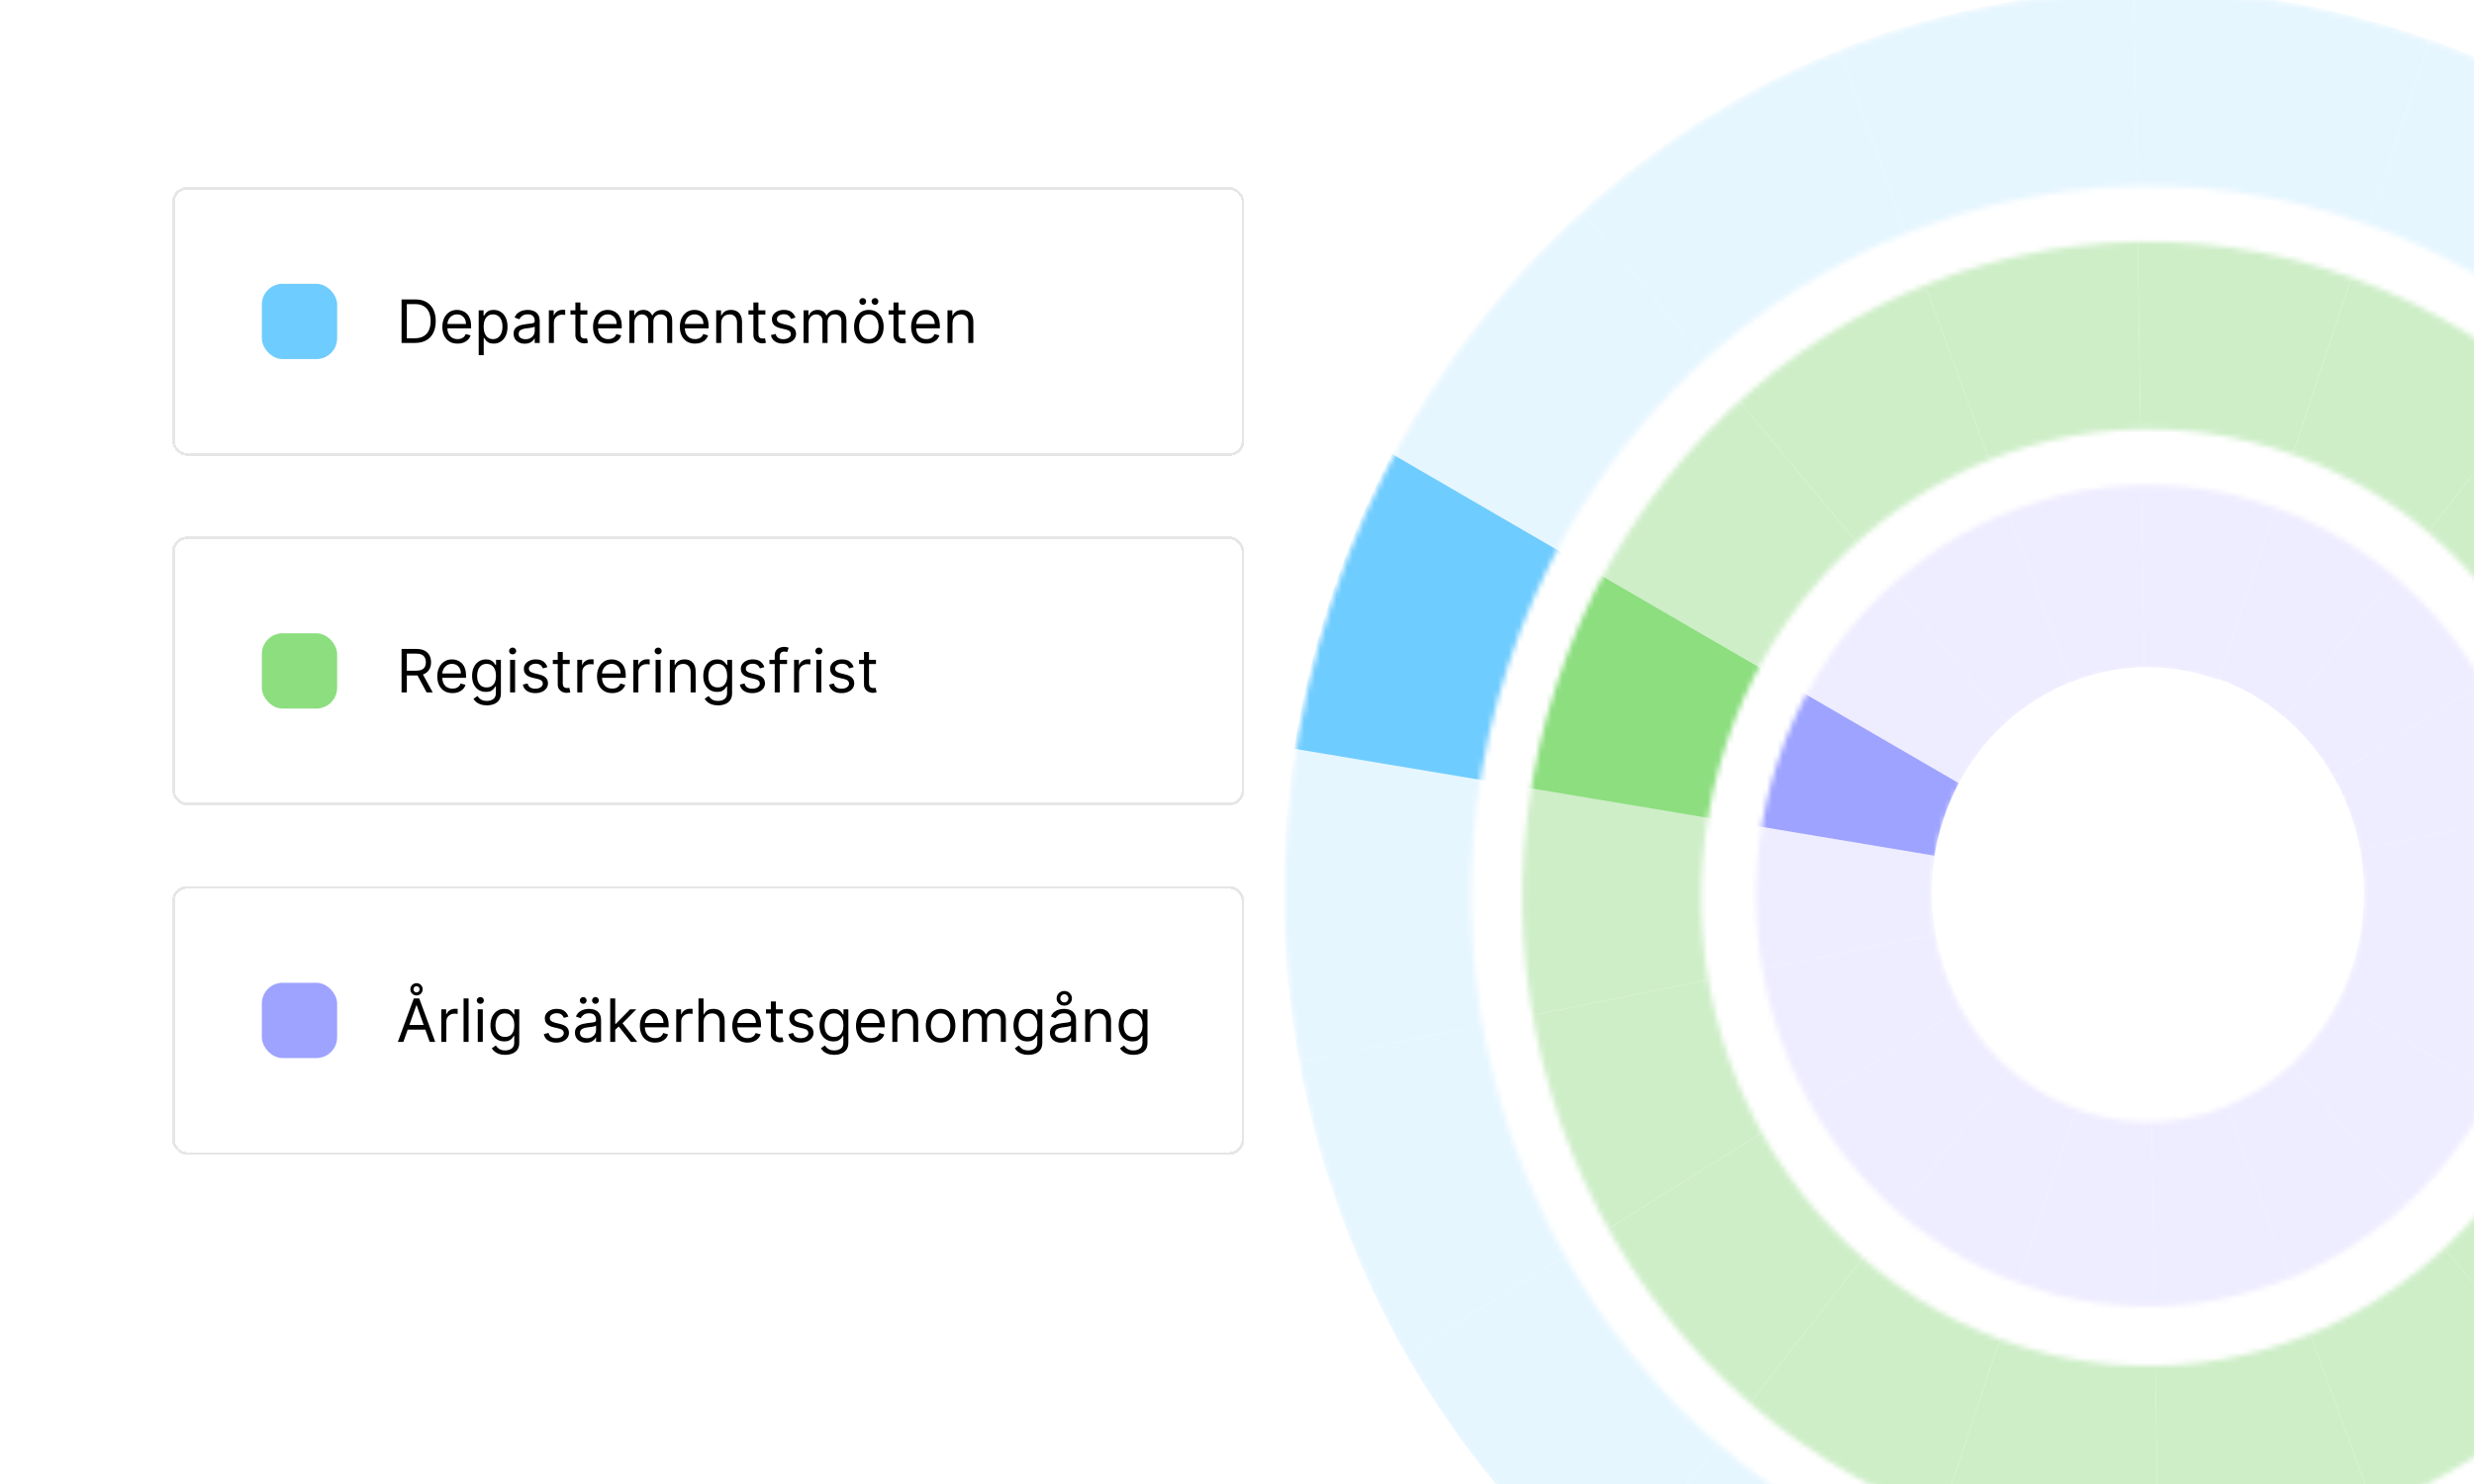 <svg width="460" height="276" viewBox="0 0 460 276" fill="none" xmlns="http://www.w3.org/2000/svg">
<g clip-path="url(#clip0_293_5122)">
<rect width="460" height="276" fill="white"/>
<mask id="mask0_293_5122" style="mask-type:alpha" maskUnits="userSpaceOnUse" x="238" y="-2" width="323" height="337">
<path d="M452.009 7.577C535.82 37.977 580.249 133.832 551.245 221.676C522.241 309.52 430.787 356.087 346.977 325.688C263.166 295.288 218.737 199.432 247.74 111.589C276.745 23.745 368.199 -22.823 452.009 7.577ZM440.675 41.904C374.952 18.064 303.235 54.582 280.49 123.469C257.746 192.355 292.587 267.523 358.31 291.363C424.033 315.202 495.751 278.684 518.496 209.798C541.241 140.912 506.399 65.743 440.675 41.904Z" fill="#D9D9D9"/>
</mask>
<g mask="url(#mask0_293_5122)">
<path d="M401.324 291.683L401.964 333.652C420.89 333.334 439.428 329.507 456.773 322.575L442.432 283.374C429.422 288.574 415.519 291.445 401.324 291.683Z" fill="#E6F6FF"/>
<path d="M504.682 292.647L478.365 260.929C467.703 270.559 455.521 278.145 442.434 283.375L456.776 322.576C474.225 315.602 490.467 305.487 504.682 292.647Z" fill="#E6F6FF"/>
<path d="M320.361 70.906L294.041 39.187C280.1 51.781 268.109 66.996 258.843 84.441L293.963 104.845C300.913 91.763 309.905 80.35 320.361 70.906Z" fill="#E6F6FF"/>
<path d="M397.399 40.153L396.76 -1.817C377.834 -1.498 359.296 2.328 341.951 9.261L356.292 48.461C369.302 43.261 383.204 40.391 397.399 40.153Z" fill="#E6F6FF"/>
<path d="M438.736 47.092L451.876 7.437C433.624 0.84 415.011 -2.122 396.757 -1.816L397.397 40.151C411.087 39.923 425.047 42.144 438.736 47.092Z" fill="#E6F6FF"/>
<path d="M294.041 39.186L320.359 70.904C331.02 61.274 343.202 53.688 356.29 48.458L341.948 9.257C324.498 16.231 308.256 26.346 294.041 39.186Z" fill="#E6F6FF"/>
<path d="M285.403 124.886C287.738 117.839 290.614 111.148 293.962 104.844L258.844 84.44C254.378 92.844 250.545 101.766 247.431 111.162C244.318 120.559 242.05 130.047 240.587 139.537L280.269 146.166C281.368 139.049 283.067 131.934 285.403 124.886Z" fill="#6FCCFE"/>
<path d="M281.023 189.61L241.56 197.554C238.055 178.654 237.634 158.953 240.675 139.259L280.359 145.889C278.079 160.66 278.394 175.436 281.023 189.61Z" fill="#E6F6FF"/>
<path d="M323.382 263.514L298.039 296.094C283.35 283.626 271.042 268.651 261.51 252.006L295.985 230.448C303.134 242.933 312.364 254.164 323.382 263.514Z" fill="#E6F6FF"/>
<path d="M359.984 284.741L346.844 324.396C328.592 317.8 312.207 308.113 298.039 296.09L323.381 263.513C334.007 272.529 346.296 279.794 359.984 284.741Z" fill="#E6F6FF"/>
<path d="M241.561 197.555L281.022 189.61C283.703 204.062 288.79 217.889 295.983 230.448L261.507 252.006C251.917 235.26 245.136 216.824 241.561 197.555Z" fill="#E6F6FF"/>
<path d="M438.784 46.954L451.925 7.299C470.177 13.895 486.562 23.582 500.73 35.606L475.388 68.183C464.761 59.166 452.473 51.901 438.784 46.954Z" fill="#E6F6FF"/>
</g>
<mask id="mask1_293_5122" style="mask-type:alpha" maskUnits="userSpaceOnUse" x="283" y="44" width="233" height="245">
<path d="M437.481 51.685C498.2 73.709 530.388 143.154 509.376 206.795C488.363 270.436 422.107 304.173 361.388 282.149C300.669 260.125 268.48 190.68 289.493 127.039C310.506 63.398 376.763 29.661 437.481 51.685ZM426.607 84.626C383.245 68.898 335.928 92.991 320.922 138.44C305.916 183.889 328.903 233.483 372.265 249.211C415.627 264.94 462.944 240.847 477.95 195.397C492.956 149.948 469.969 100.355 426.607 84.626Z" fill="#D9D9D9"/>
</mask>
<g mask="url(#mask1_293_5122)">
<path d="M469.644 206.587C465.011 215.309 459.015 222.916 452.044 229.214L478.361 260.93C488.818 251.485 497.812 240.074 504.762 226.991L469.644 206.587Z" fill="#CEEEC8"/>
<path d="M400.686 249.716L401.324 291.685C415.519 291.447 429.422 288.577 442.431 283.377L428.09 244.178C419.418 247.644 410.149 249.558 400.685 249.716L400.686 249.716Z" fill="#CEEEC8"/>
<path d="M373.126 245.088L359.985 284.743C373.674 289.691 387.633 291.911 401.323 291.684L400.685 249.714C391.559 249.866 382.252 248.387 373.126 245.088Z" fill="#CEEEC8"/>
<path d="M428.09 244.176L442.432 283.375C455.518 278.145 467.699 270.559 478.361 260.929L452.044 229.212C444.936 235.632 436.816 240.689 428.091 244.177L428.09 244.176Z" fill="#CEEEC8"/>
<path d="M329.078 125.248C333.711 116.526 339.707 108.919 346.678 102.622L320.361 70.905C309.904 80.351 300.91 91.761 293.959 104.844L329.078 125.248Z" fill="#CEEEC8"/>
<path d="M398.036 82.12L397.398 40.151C383.202 40.389 369.3 43.259 356.29 48.459L370.632 87.658C379.304 84.192 388.573 82.278 398.037 82.12L398.036 82.12Z" fill="#CEEEC8"/>
<path d="M425.595 86.747L438.736 47.092C425.047 42.144 411.087 39.923 397.398 40.151L398.036 82.121C407.162 81.969 416.469 83.448 425.595 86.747Z" fill="#CEEEC8"/>
<path d="M370.635 87.658L356.293 48.459C343.206 53.69 331.025 61.275 320.364 70.905L346.681 102.622C353.788 96.202 361.909 91.145 370.634 87.658L370.635 87.658Z" fill="#CEEEC8"/>
<path d="M323.372 138.611C324.928 133.913 326.845 129.453 329.078 125.25L293.959 104.846C290.612 111.15 287.735 117.84 285.4 124.888C283.065 131.936 281.366 139.051 280.266 146.168L319.949 152.798C320.682 148.053 321.815 143.309 323.372 138.611Z" fill="#8CDE7F"/>
<path d="M320.04 152.519C318.521 162.366 318.731 172.217 320.484 181.667L281.025 189.611C278.395 175.436 278.078 160.66 280.358 145.889L320.04 152.519Z" fill="#CEEEC8"/>
<path d="M348.721 230.935L323.379 263.514C312.361 254.164 303.132 242.934 295.983 230.448L330.457 208.891C335.223 217.214 341.376 224.702 348.722 230.935L348.721 230.935Z" fill="#CEEEC8"/>
<path d="M373.124 245.089L359.983 284.744C346.294 279.797 334.006 272.532 323.38 263.516L348.721 230.936C355.805 236.946 363.997 241.791 373.124 245.089Z" fill="#CEEEC8"/>
<path d="M330.456 208.892L295.982 230.448C288.79 217.889 283.704 204.063 281.023 189.61L320.483 181.666C322.27 191.301 325.661 200.518 330.455 208.891L330.456 208.892Z" fill="#CEEEC8"/>
<path d="M450.047 100.762L475.388 68.182C486.406 77.532 495.636 88.763 502.785 101.249L468.311 122.806C463.545 114.483 457.392 106.994 450.046 100.762L450.047 100.762Z" fill="#CEEEC8"/>
<path d="M425.644 86.608L438.785 46.953C452.473 51.9 464.761 59.166 475.388 68.182L450.046 100.761C442.962 94.751 434.77 89.906 425.644 86.608Z" fill="#CEEEC8"/>
</g>
<mask id="mask2_293_5122" style="mask-type:alpha" maskUnits="userSpaceOnUse" x="326" y="90" width="147" height="153">
<path d="M423.18 94.441C461.194 108.229 481.346 151.706 468.191 191.549C455.035 231.392 413.555 252.512 375.542 238.724C337.529 224.936 317.377 181.46 330.532 141.618C343.687 101.775 385.167 80.653 423.18 94.441ZM412.496 126.811C391.538 119.21 368.669 130.854 361.417 152.82C354.164 174.786 365.274 198.755 386.232 206.357C407.189 213.958 430.057 202.314 437.31 180.348C444.562 158.382 433.453 134.413 412.496 126.811Z" fill="#D9D9D9"/>
</mask>
<g mask="url(#mask2_293_5122)">
<path d="M400.046 207.747L400.685 249.715C410.148 249.557 419.416 247.643 428.09 244.177L413.748 204.978C409.412 206.711 404.777 207.668 400.046 207.748L400.046 207.747Z" fill="#EEECFF"/>
<path d="M425.724 197.495L452.041 229.212C459.012 222.914 465.008 215.307 469.641 206.585L434.523 186.182C432.207 190.543 429.21 194.346 425.724 197.495Z" fill="#EEECFF"/>
<path d="M386.266 205.433L373.126 245.088C382.251 248.386 391.558 249.867 400.685 249.714L400.047 207.746C395.484 207.822 390.83 207.081 386.268 205.432L386.266 205.433Z" fill="#EEECFF"/>
<path d="M413.747 204.977L428.089 244.176C436.813 240.69 444.934 235.632 452.042 229.212L425.724 197.495C422.171 200.706 418.11 203.233 413.747 204.977Z" fill="#EEECFF"/>
<path d="M478.774 179.038L439.092 172.408C438.725 174.78 438.16 177.152 437.381 179.502C436.603 181.852 435.643 184.082 434.528 186.183L469.645 206.586C471.877 202.383 473.795 197.923 475.351 193.225C476.908 188.527 478.041 183.783 478.774 179.038Z" fill="#EEECFF"/>
<path d="M398.676 124.087L398.038 82.119C388.575 82.277 379.306 84.191 370.633 87.657L384.975 126.856C389.311 125.123 393.946 124.166 398.677 124.086L398.676 124.087Z" fill="#EEECFF"/>
<path d="M372.999 134.338L346.681 102.621C339.711 108.918 333.715 116.526 329.081 125.247L364.199 145.651C366.516 141.29 369.513 137.486 372.999 134.338Z" fill="#EEECFF"/>
<path d="M412.456 126.401L425.597 86.746C416.472 83.448 407.165 81.967 398.038 82.12L398.676 124.088C403.239 124.012 407.893 124.753 412.455 126.402L412.456 126.401Z" fill="#EEECFF"/>
<path d="M384.975 126.857L370.633 87.658C361.908 91.144 353.788 96.202 346.68 102.622L372.998 134.339C376.551 131.128 380.612 128.601 384.975 126.857Z" fill="#EEECFF"/>
<path d="M319.951 152.795L359.633 159.425C359.999 157.053 360.565 154.681 361.344 152.331C362.122 149.982 363.081 147.752 364.197 145.651L329.08 125.247C326.847 129.45 324.93 133.91 323.373 138.608C321.816 143.307 320.684 148.05 319.951 152.795Z" fill="#9EA3FF"/>
<path d="M374.064 198.356L348.722 230.935C341.377 224.702 335.224 217.214 330.457 208.891L364.932 187.335C367.315 191.496 370.392 195.24 374.063 198.357L374.064 198.356Z" fill="#EEECFF"/>
<path d="M359.945 173.72L320.485 181.664C318.732 172.214 318.522 162.364 320.042 152.517L359.724 159.147C358.964 164.07 359.068 168.995 359.945 173.72Z" fill="#EEECFF"/>
<path d="M386.264 205.433L373.124 245.088C363.998 241.79 355.806 236.947 348.721 230.935L374.063 198.356C377.605 201.361 381.701 203.783 386.264 205.432L386.264 205.433Z" fill="#EEECFF"/>
<path d="M364.931 187.334L330.456 208.891C325.661 200.518 322.271 191.3 320.484 181.666L359.944 173.722C360.837 178.539 362.533 183.147 364.931 187.334Z" fill="#EEECFF"/>
<path d="M424.705 133.338L450.046 100.759C457.391 106.992 463.545 114.48 468.311 122.803L433.837 144.36C431.454 140.198 428.377 136.454 424.705 133.337L424.705 133.338Z" fill="#EEECFF"/>
<path d="M438.824 157.974L478.284 150.03C480.037 159.48 480.248 169.331 478.728 179.177L439.046 172.548C439.806 167.624 439.701 162.699 438.824 157.974Z" fill="#EEECFF"/>
<path d="M412.502 126.262L425.643 86.607C434.768 89.905 442.961 94.748 450.045 100.76L424.704 133.339C421.162 130.334 417.065 127.912 412.503 126.263L412.502 126.262Z" fill="#EEECFF"/>
<path d="M433.837 144.361L468.311 122.805C473.106 131.177 476.496 140.395 478.284 150.03L438.824 157.974C437.93 153.156 436.234 148.548 433.837 144.361Z" fill="#EEECFF"/>
</g>
<g filter="url(#filter0_d_293_5122)">
<rect x="32" y="32" width="199.37" height="50" rx="2.781" fill="white" shape-rendering="crispEdges"/>
<rect x="32.25" y="32.25" width="198.87" height="49.5" rx="2.531" stroke="black" stroke-opacity="0.1" stroke-width="0.5" shape-rendering="crispEdges"/>
<rect x="48.685" y="50" width="14" height="14" rx="3.862" fill="#6FCCFE"/>
<path d="M77.162 61H74.665V52.91H77.272C78.057 52.91 78.728 53.072 79.287 53.396C79.845 53.717 80.273 54.179 80.571 54.782C80.868 55.383 81.017 56.102 81.017 56.939C81.017 57.782 80.867 58.508 80.567 59.116C80.266 59.721 79.829 60.188 79.255 60.514C78.681 60.838 77.983 61 77.162 61ZM75.645 60.131H77.098C77.767 60.131 78.322 60.002 78.761 59.744C79.201 59.486 79.529 59.118 79.745 58.642C79.961 58.165 80.069 57.598 80.069 56.939C80.069 56.286 79.962 55.724 79.749 55.253C79.536 54.779 79.217 54.415 78.793 54.162C78.369 53.907 77.841 53.779 77.209 53.779H75.645V60.131ZM85.078 61.126C84.493 61.126 83.989 60.997 83.565 60.739C83.143 60.479 82.818 60.115 82.589 59.649C82.363 59.18 82.249 58.635 82.249 58.014C82.249 57.392 82.363 56.844 82.589 56.37C82.818 55.894 83.137 55.523 83.545 55.257C83.956 54.988 84.435 54.854 84.983 54.854C85.299 54.854 85.611 54.906 85.919 55.012C86.227 55.117 86.508 55.288 86.76 55.525C87.013 55.76 87.215 56.07 87.365 56.457C87.515 56.844 87.59 57.321 87.59 57.887V58.282H82.913V57.477H86.642C86.642 57.134 86.573 56.829 86.436 56.56C86.302 56.291 86.11 56.08 85.86 55.924C85.612 55.769 85.32 55.691 84.983 55.691C84.612 55.691 84.29 55.783 84.019 55.968C83.75 56.149 83.544 56.386 83.399 56.679C83.254 56.971 83.182 57.284 83.182 57.619V58.156C83.182 58.614 83.261 59.003 83.419 59.321C83.579 59.637 83.802 59.878 84.086 60.044C84.371 60.207 84.701 60.289 85.078 60.289C85.323 60.289 85.544 60.255 85.741 60.186C85.941 60.115 86.114 60.01 86.259 59.87C86.404 59.728 86.516 59.552 86.594 59.341L87.495 59.594C87.4 59.899 87.241 60.168 87.017 60.4C86.793 60.629 86.517 60.808 86.188 60.937C85.859 61.063 85.489 61.126 85.078 61.126ZM89.008 63.275V54.933H89.909V55.897H90.019C90.088 55.791 90.183 55.657 90.304 55.494C90.427 55.328 90.604 55.18 90.833 55.051C91.065 54.919 91.378 54.854 91.773 54.854C92.284 54.854 92.734 54.981 93.124 55.237C93.514 55.492 93.818 55.854 94.037 56.323C94.255 56.792 94.364 57.345 94.364 57.982C94.364 58.625 94.255 59.182 94.037 59.653C93.818 60.122 93.515 60.485 93.128 60.743C92.741 60.999 92.294 61.126 91.789 61.126C91.399 61.126 91.087 61.062 90.853 60.933C90.618 60.801 90.438 60.652 90.311 60.486C90.185 60.318 90.088 60.178 90.019 60.068H89.94V63.275H89.008ZM89.924 57.966C89.924 58.425 89.992 58.829 90.126 59.179C90.26 59.527 90.456 59.799 90.714 59.997C90.972 60.191 91.288 60.289 91.662 60.289C92.052 60.289 92.377 60.186 92.638 59.981C92.901 59.773 93.099 59.494 93.231 59.144C93.365 58.791 93.432 58.398 93.432 57.966C93.432 57.54 93.366 57.155 93.235 56.813C93.106 56.468 92.909 56.195 92.646 55.995C92.385 55.792 92.058 55.691 91.662 55.691C91.283 55.691 90.965 55.787 90.707 55.979C90.448 56.169 90.254 56.435 90.122 56.777C89.99 57.117 89.924 57.513 89.924 57.966ZM97.572 61.142C97.187 61.142 96.838 61.07 96.525 60.925C96.212 60.778 95.963 60.566 95.778 60.289C95.594 60.01 95.502 59.673 95.502 59.278C95.502 58.93 95.57 58.648 95.707 58.432C95.844 58.214 96.027 58.043 96.256 57.919C96.486 57.795 96.738 57.703 97.015 57.642C97.294 57.579 97.575 57.529 97.856 57.492C98.225 57.445 98.524 57.409 98.753 57.386C98.985 57.359 99.153 57.316 99.258 57.255C99.367 57.195 99.421 57.089 99.421 56.939V56.908C99.421 56.518 99.314 56.215 99.1 55.999C98.89 55.783 98.57 55.675 98.141 55.675C97.696 55.675 97.347 55.773 97.094 55.968C96.841 56.162 96.663 56.37 96.561 56.592L95.676 56.276C95.834 55.907 96.044 55.62 96.308 55.415C96.574 55.206 96.863 55.062 97.177 54.98C97.493 54.896 97.804 54.854 98.109 54.854C98.304 54.854 98.528 54.877 98.781 54.925C99.036 54.969 99.282 55.063 99.519 55.205C99.759 55.347 99.958 55.562 100.116 55.849C100.274 56.136 100.353 56.521 100.353 57.002V61H99.421V60.178H99.373C99.31 60.31 99.204 60.451 99.057 60.601C98.91 60.751 98.713 60.879 98.469 60.984C98.224 61.09 97.925 61.142 97.572 61.142ZM97.714 60.305C98.083 60.305 98.394 60.232 98.646 60.087C98.902 59.943 99.094 59.756 99.223 59.527C99.355 59.297 99.421 59.056 99.421 58.804V57.95C99.381 57.998 99.294 58.041 99.16 58.081C99.028 58.118 98.875 58.151 98.702 58.18C98.53 58.206 98.363 58.23 98.2 58.251C98.039 58.269 97.909 58.285 97.809 58.298C97.567 58.33 97.34 58.381 97.129 58.452C96.921 58.521 96.753 58.625 96.624 58.764C96.497 58.901 96.434 59.088 96.434 59.325C96.434 59.649 96.554 59.894 96.794 60.06C97.036 60.223 97.343 60.305 97.714 60.305ZM102.054 61V54.933H102.955V55.849H103.018C103.129 55.549 103.329 55.305 103.618 55.118C103.908 54.931 104.235 54.838 104.598 54.838C104.667 54.838 104.752 54.839 104.855 54.842C104.958 54.844 105.035 54.848 105.088 54.854V55.802C105.056 55.794 104.984 55.782 104.871 55.766C104.76 55.748 104.643 55.739 104.519 55.739C104.224 55.739 103.961 55.8 103.729 55.924C103.5 56.045 103.318 56.214 103.184 56.43C103.052 56.643 102.986 56.887 102.986 57.16V61H102.054ZM109.212 54.933V55.723H106.068V54.933H109.212ZM106.984 53.479H107.916V59.262C107.916 59.525 107.954 59.723 108.031 59.855C108.11 59.983 108.21 60.07 108.331 60.115C108.455 60.157 108.585 60.178 108.722 60.178C108.825 60.178 108.909 60.173 108.975 60.163C109.041 60.149 109.093 60.139 109.133 60.131L109.322 60.968C109.259 60.992 109.171 61.016 109.058 61.039C108.945 61.066 108.801 61.079 108.627 61.079C108.364 61.079 108.106 61.022 107.853 60.909C107.603 60.796 107.395 60.623 107.229 60.392C107.066 60.16 106.984 59.868 106.984 59.515V53.479ZM113.093 61.126C112.508 61.126 112.004 60.997 111.58 60.739C111.159 60.479 110.833 60.115 110.604 59.649C110.378 59.18 110.265 58.635 110.265 58.014C110.265 57.392 110.378 56.844 110.604 56.37C110.833 55.894 111.152 55.523 111.56 55.257C111.971 54.988 112.45 54.854 112.998 54.854C113.314 54.854 113.626 54.906 113.934 55.012C114.242 55.117 114.523 55.288 114.776 55.525C115.028 55.76 115.23 56.07 115.38 56.457C115.53 56.844 115.605 57.321 115.605 57.887V58.282H110.928V57.477H114.657C114.657 57.134 114.589 56.829 114.452 56.56C114.317 56.291 114.125 56.08 113.875 55.924C113.627 55.769 113.335 55.691 112.998 55.691C112.627 55.691 112.305 55.783 112.034 55.968C111.766 56.149 111.559 56.386 111.414 56.679C111.269 56.971 111.197 57.284 111.197 57.619V58.156C111.197 58.614 111.276 59.003 111.434 59.321C111.594 59.637 111.817 59.878 112.101 60.044C112.386 60.207 112.716 60.289 113.093 60.289C113.338 60.289 113.559 60.255 113.756 60.186C113.957 60.115 114.129 60.01 114.274 59.87C114.419 59.728 114.531 59.552 114.61 59.341L115.51 59.594C115.415 59.899 115.256 60.168 115.032 60.4C114.808 60.629 114.532 60.808 114.203 60.937C113.874 61.063 113.504 61.126 113.093 61.126ZM117.023 61V54.933H117.924V55.881H118.003C118.129 55.557 118.333 55.305 118.615 55.126C118.897 54.944 119.235 54.854 119.63 54.854C120.03 54.854 120.364 54.944 120.63 55.126C120.898 55.305 121.108 55.557 121.258 55.881H121.321C121.476 55.567 121.709 55.318 122.02 55.134C122.331 54.947 122.703 54.854 123.138 54.854C123.68 54.854 124.124 55.023 124.469 55.363C124.814 55.7 124.987 56.226 124.987 56.939V61H124.054V56.939C124.054 56.492 123.932 56.172 123.687 55.979C123.442 55.787 123.154 55.691 122.822 55.691C122.395 55.691 122.065 55.82 121.83 56.078C121.596 56.334 121.479 56.657 121.479 57.05V61H120.531V56.844C120.531 56.499 120.419 56.222 120.195 56.011C119.971 55.798 119.683 55.691 119.33 55.691C119.088 55.691 118.861 55.756 118.651 55.885C118.443 56.014 118.274 56.193 118.145 56.422C118.019 56.648 117.955 56.91 117.955 57.208V61H117.023ZM129.235 61.126C128.65 61.126 128.146 60.997 127.722 60.739C127.301 60.479 126.975 60.115 126.746 59.649C126.52 59.18 126.407 58.635 126.407 58.014C126.407 57.392 126.52 56.844 126.746 56.37C126.975 55.894 127.294 55.523 127.702 55.257C128.113 54.988 128.592 54.854 129.14 54.854C129.456 54.854 129.768 54.906 130.076 55.012C130.384 55.117 130.665 55.288 130.918 55.525C131.17 55.76 131.372 56.07 131.522 56.457C131.672 56.844 131.747 57.321 131.747 57.887V58.282H127.07V57.477H130.799C130.799 57.134 130.731 56.829 130.594 56.56C130.459 56.291 130.267 56.08 130.017 55.924C129.769 55.769 129.477 55.691 129.14 55.691C128.769 55.691 128.447 55.783 128.176 55.968C127.908 56.149 127.701 56.386 127.556 56.679C127.411 56.971 127.339 57.284 127.339 57.619V58.156C127.339 58.614 127.418 59.003 127.576 59.321C127.736 59.637 127.959 59.878 128.243 60.044C128.528 60.207 128.858 60.289 129.235 60.289C129.48 60.289 129.701 60.255 129.899 60.186C130.099 60.115 130.271 60.01 130.416 59.87C130.561 59.728 130.673 59.552 130.752 59.341L131.652 59.594C131.558 59.899 131.398 60.168 131.174 60.4C130.951 60.629 130.674 60.808 130.345 60.937C130.016 61.063 129.646 61.126 129.235 61.126ZM134.097 57.35V61H133.165V54.933H134.066V55.881H134.145C134.287 55.573 134.503 55.325 134.793 55.138C135.082 54.948 135.456 54.854 135.915 54.854C136.325 54.854 136.685 54.938 136.993 55.106C137.301 55.272 137.541 55.525 137.712 55.865C137.883 56.202 137.969 56.629 137.969 57.145V61H137.036V57.208C137.036 56.731 136.913 56.36 136.665 56.094C136.417 55.825 136.078 55.691 135.646 55.691C135.348 55.691 135.082 55.756 134.848 55.885C134.616 56.014 134.433 56.202 134.299 56.45C134.165 56.697 134.097 56.997 134.097 57.35ZM142.311 54.933V55.723H139.166V54.933H142.311ZM140.083 53.479H141.015V59.262C141.015 59.525 141.053 59.723 141.13 59.855C141.209 59.983 141.309 60.07 141.43 60.115C141.554 60.157 141.684 60.178 141.821 60.178C141.924 60.178 142.008 60.173 142.074 60.163C142.14 60.149 142.192 60.139 142.232 60.131L142.421 60.968C142.358 60.992 142.27 61.016 142.157 61.039C142.043 61.066 141.9 61.079 141.726 61.079C141.463 61.079 141.205 61.022 140.952 60.909C140.702 60.796 140.494 60.623 140.328 60.392C140.165 60.16 140.083 59.868 140.083 59.515V53.479ZM147.902 56.291L147.065 56.529C147.012 56.389 146.934 56.253 146.832 56.122C146.732 55.987 146.595 55.877 146.421 55.79C146.247 55.703 146.024 55.66 145.753 55.66C145.382 55.66 145.073 55.745 144.825 55.916C144.58 56.085 144.458 56.299 144.458 56.56C144.458 56.792 144.542 56.975 144.71 57.109C144.879 57.243 145.142 57.355 145.5 57.445L146.401 57.666C146.944 57.798 147.348 57.999 147.614 58.27C147.88 58.539 148.013 58.885 148.013 59.309C148.013 59.657 147.913 59.968 147.712 60.242C147.515 60.516 147.238 60.731 146.883 60.889C146.527 61.047 146.114 61.126 145.643 61.126C145.024 61.126 144.512 60.992 144.106 60.724C143.701 60.455 143.444 60.062 143.336 59.546L144.221 59.325C144.305 59.652 144.464 59.897 144.699 60.06C144.936 60.223 145.245 60.305 145.627 60.305C146.061 60.305 146.406 60.213 146.662 60.028C146.92 59.841 147.049 59.617 147.049 59.357C147.049 59.146 146.975 58.97 146.828 58.827C146.68 58.683 146.454 58.575 146.148 58.504L145.137 58.267C144.581 58.135 144.173 57.931 143.912 57.654C143.654 57.375 143.525 57.026 143.525 56.608C143.525 56.265 143.621 55.962 143.814 55.699C144.009 55.436 144.273 55.229 144.608 55.079C144.945 54.929 145.327 54.854 145.753 54.854C146.354 54.854 146.825 54.985 147.167 55.249C147.512 55.512 147.757 55.86 147.902 56.291ZM149.416 61V54.933H150.317V55.881H150.396C150.522 55.557 150.726 55.305 151.008 55.126C151.29 54.944 151.628 54.854 152.023 54.854C152.423 54.854 152.756 54.944 153.022 55.126C153.291 55.305 153.5 55.557 153.65 55.881H153.714C153.869 55.567 154.102 55.318 154.413 55.134C154.724 54.947 155.096 54.854 155.531 54.854C156.073 54.854 156.517 55.023 156.862 55.363C157.207 55.7 157.379 56.226 157.379 56.939V61H156.447V56.939C156.447 56.492 156.325 56.172 156.08 55.979C155.835 55.787 155.547 55.691 155.215 55.691C154.788 55.691 154.458 55.82 154.223 56.078C153.989 56.334 153.872 56.657 153.872 57.05V61H152.924V56.844C152.924 56.499 152.812 56.222 152.588 56.011C152.364 55.798 152.076 55.691 151.723 55.691C151.481 55.691 151.254 55.756 151.043 55.885C150.835 56.014 150.667 56.193 150.538 56.422C150.411 56.648 150.348 56.91 150.348 57.208V61H149.416ZM161.549 61.126C161.001 61.126 160.52 60.996 160.107 60.735C159.696 60.475 159.375 60.11 159.143 59.641C158.914 59.172 158.799 58.625 158.799 57.998C158.799 57.366 158.914 56.814 159.143 56.343C159.375 55.871 159.696 55.505 160.107 55.245C160.52 54.984 161.001 54.854 161.549 54.854C162.096 54.854 162.576 54.984 162.987 55.245C163.4 55.505 163.721 55.871 163.95 56.343C164.182 56.814 164.298 57.366 164.298 57.998C164.298 58.625 164.182 59.172 163.95 59.641C163.721 60.11 163.4 60.475 162.987 60.735C162.576 60.996 162.096 61.126 161.549 61.126ZM161.549 60.289C161.965 60.289 162.307 60.182 162.576 59.969C162.844 59.756 163.043 59.475 163.172 59.128C163.301 58.78 163.366 58.404 163.366 57.998C163.366 57.592 163.301 57.215 163.172 56.864C163.043 56.514 162.844 56.231 162.576 56.015C162.307 55.799 161.965 55.691 161.549 55.691C161.133 55.691 160.79 55.799 160.522 56.015C160.253 56.231 160.054 56.514 159.925 56.864C159.796 57.215 159.732 57.592 159.732 57.998C159.732 58.404 159.796 58.78 159.925 59.128C160.054 59.475 160.253 59.756 160.522 59.969C160.79 60.182 161.133 60.289 161.549 60.289ZM160.411 53.921C160.245 53.921 160.098 53.858 159.969 53.732C159.842 53.603 159.779 53.455 159.779 53.289C159.779 53.108 159.842 52.958 159.969 52.839C160.098 52.718 160.245 52.657 160.411 52.657C160.593 52.657 160.743 52.718 160.861 52.839C160.983 52.958 161.043 53.108 161.043 53.289C161.043 53.455 160.983 53.603 160.861 53.732C160.743 53.858 160.593 53.921 160.411 53.921ZM162.686 53.921C162.52 53.921 162.373 53.858 162.244 53.732C162.118 53.603 162.054 53.455 162.054 53.289C162.054 53.108 162.118 52.958 162.244 52.839C162.373 52.718 162.52 52.657 162.686 52.657C162.868 52.657 163.018 52.718 163.137 52.839C163.258 52.958 163.318 53.108 163.318 53.289C163.318 53.455 163.258 53.603 163.137 53.732C163.018 53.858 162.868 53.921 162.686 53.921ZM168.36 54.933V55.723H165.215V54.933H168.36ZM166.132 53.479H167.064V59.262C167.064 59.525 167.102 59.723 167.179 59.855C167.258 59.983 167.358 60.07 167.479 60.115C167.603 60.157 167.733 60.178 167.87 60.178C167.973 60.178 168.057 60.173 168.123 60.163C168.189 60.149 168.241 60.139 168.281 60.131L168.47 60.968C168.407 60.992 168.319 61.016 168.206 61.039C168.092 61.066 167.949 61.079 167.775 61.079C167.512 61.079 167.254 61.022 167.001 60.909C166.751 60.796 166.543 60.623 166.377 60.392C166.213 60.16 166.132 59.868 166.132 59.515V53.479ZM172.241 61.126C171.656 61.126 171.152 60.997 170.728 60.739C170.306 60.479 169.981 60.115 169.752 59.649C169.526 59.18 169.412 58.635 169.412 58.014C169.412 57.392 169.526 56.844 169.752 56.37C169.981 55.894 170.3 55.523 170.708 55.257C171.119 54.988 171.598 54.854 172.146 54.854C172.462 54.854 172.774 54.906 173.082 55.012C173.39 55.117 173.671 55.288 173.923 55.525C174.176 55.76 174.378 56.07 174.528 56.457C174.678 56.844 174.753 57.321 174.753 57.887V58.282H170.076V57.477H173.805C173.805 57.134 173.736 56.829 173.6 56.56C173.465 56.291 173.273 56.08 173.023 55.924C172.775 55.769 172.483 55.691 172.146 55.691C171.775 55.691 171.453 55.783 171.182 55.968C170.913 56.149 170.707 56.386 170.562 56.679C170.417 56.971 170.345 57.284 170.345 57.619V58.156C170.345 58.614 170.424 59.003 170.582 59.321C170.742 59.637 170.965 59.878 171.249 60.044C171.534 60.207 171.864 60.289 172.241 60.289C172.486 60.289 172.707 60.255 172.904 60.186C173.104 60.115 173.277 60.01 173.422 59.87C173.567 59.728 173.679 59.552 173.758 59.341L174.658 59.594C174.563 59.899 174.404 60.168 174.18 60.4C173.956 60.629 173.68 60.808 173.351 60.937C173.021 61.063 172.651 61.126 172.241 61.126ZM177.103 57.35V61H176.171V54.933H177.072V55.881H177.151C177.293 55.573 177.509 55.325 177.798 55.138C178.088 54.948 178.462 54.854 178.92 54.854C179.331 54.854 179.691 54.938 179.999 55.106C180.307 55.272 180.546 55.525 180.718 55.865C180.889 56.202 180.974 56.629 180.974 57.145V61H180.042V57.208C180.042 56.731 179.918 56.36 179.671 56.094C179.423 55.825 179.084 55.691 178.652 55.691C178.354 55.691 178.088 55.756 177.854 55.885C177.622 56.014 177.439 56.202 177.305 56.45C177.17 56.697 177.103 56.997 177.103 57.35Z" fill="black"/>
</g>
<g filter="url(#filter1_d_293_5122)">
<rect x="32" y="97" width="199.37" height="50" rx="2.781" fill="white" shape-rendering="crispEdges"/>
<rect x="32.25" y="97.25" width="198.87" height="49.5" rx="2.531" stroke="black" stroke-opacity="0.1" stroke-width="0.5" shape-rendering="crispEdges"/>
<rect x="48.685" y="115" width="14" height="14" rx="3.862" fill="#8CDE7F"/>
<path d="M74.665 126V117.91H77.399C78.031 117.91 78.549 118.018 78.955 118.234C79.361 118.447 79.661 118.741 79.856 119.115C80.05 119.489 80.148 119.914 80.148 120.391C80.148 120.867 80.05 121.29 79.856 121.659C79.661 122.028 79.362 122.317 78.959 122.528C78.556 122.736 78.041 122.84 77.414 122.84H75.202V121.955H77.383C77.815 121.955 78.162 121.892 78.426 121.765C78.692 121.639 78.884 121.46 79.002 121.228C79.124 120.994 79.184 120.715 79.184 120.391C79.184 120.067 79.124 119.784 79.002 119.542C78.881 119.299 78.688 119.112 78.422 118.981C78.156 118.846 77.804 118.779 77.367 118.779H75.645V126H74.665ZM78.473 122.366L80.464 126H79.326L77.367 122.366H78.473ZM84.133 126.126C83.548 126.126 83.044 125.997 82.62 125.739C82.198 125.479 81.873 125.115 81.644 124.649C81.418 124.18 81.304 123.635 81.304 123.014C81.304 122.392 81.418 121.844 81.644 121.37C81.873 120.894 82.192 120.523 82.6 120.257C83.011 119.988 83.49 119.854 84.038 119.854C84.354 119.854 84.666 119.906 84.974 120.012C85.282 120.117 85.562 120.288 85.815 120.525C86.068 120.76 86.27 121.07 86.42 121.457C86.57 121.844 86.645 122.321 86.645 122.887V123.282H81.968V122.477H85.697C85.697 122.134 85.628 121.829 85.491 121.56C85.357 121.291 85.165 121.079 84.915 120.924C84.667 120.769 84.375 120.691 84.038 120.691C83.666 120.691 83.345 120.783 83.074 120.968C82.805 121.149 82.599 121.386 82.454 121.679C82.309 121.971 82.237 122.284 82.237 122.619V123.156C82.237 123.614 82.316 124.003 82.474 124.321C82.634 124.637 82.857 124.878 83.141 125.044C83.425 125.207 83.756 125.289 84.133 125.289C84.377 125.289 84.599 125.255 84.796 125.186C84.996 125.115 85.169 125.01 85.314 124.87C85.459 124.728 85.57 124.552 85.649 124.341L86.55 124.594C86.455 124.899 86.296 125.168 86.072 125.4C85.848 125.629 85.572 125.808 85.243 125.937C84.913 126.063 84.543 126.126 84.133 126.126ZM90.512 128.402C90.062 128.402 89.675 128.344 89.351 128.228C89.027 128.115 88.757 127.965 88.541 127.778C88.328 127.593 88.158 127.396 88.031 127.185L88.774 126.664C88.858 126.774 88.965 126.901 89.094 127.043C89.223 127.188 89.399 127.313 89.623 127.418C89.85 127.526 90.146 127.58 90.512 127.58C91.002 127.58 91.406 127.462 91.725 127.225C92.043 126.988 92.203 126.616 92.203 126.111V124.878H92.124C92.055 124.989 91.958 125.126 91.831 125.289C91.708 125.45 91.528 125.593 91.294 125.72C91.062 125.843 90.749 125.905 90.354 125.905C89.864 125.905 89.424 125.789 89.035 125.558C88.648 125.326 88.341 124.989 88.114 124.546C87.891 124.104 87.778 123.567 87.778 122.935C87.778 122.313 87.888 121.772 88.106 121.311C88.325 120.848 88.629 120.49 89.019 120.237C89.409 119.981 89.859 119.854 90.37 119.854C90.765 119.854 91.078 119.919 91.31 120.051C91.544 120.18 91.723 120.328 91.847 120.494C91.974 120.657 92.071 120.791 92.139 120.896H92.234V119.933H93.135V126.174C93.135 126.695 93.016 127.119 92.779 127.446C92.545 127.775 92.229 128.016 91.831 128.169C91.436 128.324 90.997 128.402 90.512 128.402ZM90.48 125.068C90.854 125.068 91.17 124.982 91.428 124.811C91.686 124.64 91.883 124.394 92.017 124.072C92.151 123.751 92.219 123.367 92.219 122.919C92.219 122.482 92.153 122.096 92.021 121.762C91.889 121.427 91.694 121.165 91.436 120.975C91.178 120.786 90.86 120.691 90.48 120.691C90.085 120.691 89.756 120.791 89.493 120.991C89.232 121.191 89.036 121.46 88.904 121.797C88.775 122.134 88.711 122.508 88.711 122.919C88.711 123.34 88.777 123.713 88.908 124.037C89.043 124.358 89.24 124.611 89.501 124.795C89.764 124.977 90.091 125.068 90.48 125.068ZM94.841 126V119.933H95.773V126H94.841ZM95.315 118.921C95.134 118.921 94.977 118.86 94.845 118.736C94.716 118.612 94.652 118.463 94.652 118.289C94.652 118.116 94.716 117.967 94.845 117.843C94.977 117.719 95.134 117.657 95.315 117.657C95.497 117.657 95.652 117.719 95.781 117.843C95.913 117.967 95.979 118.116 95.979 118.289C95.979 118.463 95.913 118.612 95.781 118.736C95.652 118.86 95.497 118.921 95.315 118.921ZM101.779 121.291L100.941 121.528C100.889 121.389 100.811 121.253 100.708 121.122C100.608 120.987 100.471 120.877 100.297 120.79C100.124 120.703 99.901 120.659 99.63 120.659C99.258 120.659 98.949 120.745 98.702 120.916C98.457 121.085 98.334 121.299 98.334 121.56C98.334 121.792 98.418 121.975 98.587 122.109C98.755 122.243 99.019 122.355 99.377 122.445L100.278 122.666C100.82 122.798 101.224 122.999 101.49 123.27C101.756 123.539 101.889 123.885 101.889 124.309C101.889 124.657 101.789 124.968 101.589 125.242C101.392 125.515 101.115 125.731 100.76 125.889C100.404 126.047 99.991 126.126 99.519 126.126C98.9 126.126 98.388 125.992 97.983 125.723C97.577 125.455 97.32 125.063 97.212 124.546L98.097 124.325C98.181 124.652 98.341 124.897 98.575 125.06C98.812 125.223 99.122 125.305 99.503 125.305C99.938 125.305 100.283 125.213 100.538 125.028C100.796 124.841 100.925 124.617 100.925 124.357C100.925 124.146 100.852 123.97 100.704 123.827C100.557 123.683 100.33 123.575 100.025 123.504L99.014 123.267C98.458 123.135 98.05 122.931 97.789 122.654C97.531 122.375 97.402 122.026 97.402 121.607C97.402 121.265 97.498 120.962 97.69 120.699C97.885 120.436 98.15 120.229 98.484 120.079C98.821 119.929 99.203 119.854 99.63 119.854C100.23 119.854 100.702 119.985 101.044 120.249C101.389 120.512 101.634 120.86 101.779 121.291ZM105.931 119.933V120.723H102.787V119.933H105.931ZM103.703 118.479H104.636V124.262C104.636 124.525 104.674 124.723 104.75 124.854C104.829 124.984 104.929 125.07 105.05 125.115C105.174 125.157 105.304 125.178 105.441 125.178C105.544 125.178 105.628 125.173 105.694 125.163C105.76 125.149 105.813 125.139 105.852 125.131L106.042 125.968C105.979 125.992 105.89 126.016 105.777 126.04C105.664 126.066 105.52 126.079 105.347 126.079C105.083 126.079 104.825 126.022 104.572 125.909C104.322 125.796 104.114 125.623 103.948 125.392C103.785 125.16 103.703 124.868 103.703 124.515V118.479ZM107.334 126V119.933H108.234V120.849H108.297C108.408 120.549 108.608 120.305 108.898 120.118C109.187 119.931 109.514 119.838 109.877 119.838C109.946 119.838 110.031 119.839 110.134 119.842C110.237 119.844 110.315 119.848 110.367 119.854V120.802C110.336 120.794 110.263 120.782 110.15 120.766C110.039 120.748 109.922 120.738 109.798 120.738C109.503 120.738 109.24 120.8 109.008 120.924C108.779 121.045 108.598 121.214 108.463 121.43C108.332 121.643 108.266 121.887 108.266 122.16V126H107.334ZM113.831 126.126C113.247 126.126 112.743 125.997 112.319 125.739C111.897 125.479 111.572 125.115 111.343 124.649C111.116 124.18 111.003 123.635 111.003 123.014C111.003 122.392 111.116 121.844 111.343 121.37C111.572 120.894 111.891 120.523 112.299 120.257C112.71 119.988 113.189 119.854 113.737 119.854C114.053 119.854 114.365 119.906 114.673 120.012C114.981 120.117 115.261 120.288 115.514 120.525C115.767 120.76 115.968 121.07 116.119 121.457C116.269 121.844 116.344 122.321 116.344 122.887V123.282H111.667V122.477H115.396C115.396 122.134 115.327 121.829 115.19 121.56C115.056 121.291 114.864 121.079 114.614 120.924C114.366 120.769 114.074 120.691 113.737 120.691C113.365 120.691 113.044 120.783 112.773 120.968C112.504 121.149 112.297 121.386 112.153 121.679C112.008 121.971 111.935 122.284 111.935 122.619V123.156C111.935 123.614 112.014 124.003 112.172 124.321C112.333 124.637 112.556 124.878 112.84 125.044C113.124 125.207 113.455 125.289 113.831 125.289C114.076 125.289 114.298 125.255 114.495 125.186C114.695 125.115 114.868 125.01 115.013 124.87C115.157 124.728 115.269 124.552 115.348 124.341L116.249 124.594C116.154 124.899 115.995 125.168 115.771 125.4C115.547 125.629 115.271 125.808 114.941 125.937C114.612 126.063 114.242 126.126 113.831 126.126ZM117.762 126V119.933H118.662V120.849H118.726C118.836 120.549 119.036 120.305 119.326 120.118C119.616 119.931 119.942 119.838 120.306 119.838C120.374 119.838 120.46 119.839 120.562 119.842C120.665 119.844 120.743 119.848 120.795 119.854V120.802C120.764 120.794 120.691 120.782 120.578 120.766C120.468 120.748 120.35 120.738 120.227 120.738C119.932 120.738 119.668 120.8 119.437 120.924C119.208 121.045 119.026 121.214 118.892 121.43C118.76 121.643 118.694 121.887 118.694 122.16V126H117.762ZM121.901 126V119.933H122.833V126H121.901ZM122.375 118.921C122.193 118.921 122.036 118.86 121.904 118.736C121.775 118.612 121.711 118.463 121.711 118.289C121.711 118.116 121.775 117.967 121.904 117.843C122.036 117.719 122.193 117.657 122.375 117.657C122.556 117.657 122.712 117.719 122.841 117.843C122.972 117.967 123.038 118.116 123.038 118.289C123.038 118.463 122.972 118.612 122.841 118.736C122.712 118.86 122.556 118.921 122.375 118.921ZM125.472 122.35V126H124.54V119.933H125.441V120.881H125.52C125.662 120.573 125.878 120.325 126.168 120.138C126.457 119.948 126.831 119.854 127.289 119.854C127.7 119.854 128.06 119.938 128.368 120.106C128.676 120.272 128.916 120.525 129.087 120.865C129.258 121.202 129.344 121.629 129.344 122.145V126H128.411V122.208C128.411 121.731 128.288 121.36 128.04 121.094C127.792 120.825 127.453 120.691 127.021 120.691C126.723 120.691 126.457 120.756 126.223 120.885C125.991 121.014 125.808 121.202 125.674 121.449C125.54 121.697 125.472 121.997 125.472 122.35ZM133.496 128.402C133.046 128.402 132.659 128.344 132.335 128.228C132.011 128.115 131.741 127.965 131.525 127.778C131.312 127.593 131.142 127.396 131.015 127.185L131.758 126.664C131.842 126.774 131.949 126.901 132.078 127.043C132.207 127.188 132.383 127.313 132.607 127.418C132.834 127.526 133.13 127.58 133.496 127.58C133.986 127.58 134.39 127.462 134.709 127.225C135.027 126.988 135.187 126.616 135.187 126.111V124.878H135.108C135.039 124.989 134.942 125.126 134.815 125.289C134.692 125.45 134.513 125.593 134.278 125.72C134.046 125.843 133.733 125.905 133.338 125.905C132.848 125.905 132.408 125.789 132.019 125.558C131.632 125.326 131.325 124.989 131.098 124.546C130.875 124.104 130.763 123.567 130.763 122.935C130.763 122.313 130.872 121.772 131.09 121.311C131.309 120.848 131.613 120.49 132.003 120.237C132.393 119.981 132.843 119.854 133.354 119.854C133.749 119.854 134.062 119.919 134.294 120.051C134.528 120.18 134.707 120.328 134.831 120.494C134.958 120.657 135.055 120.791 135.124 120.896H135.218V119.933H136.119V126.174C136.119 126.695 136 127.119 135.763 127.446C135.529 127.775 135.213 128.016 134.815 128.169C134.42 128.324 133.981 128.402 133.496 128.402ZM133.464 125.068C133.838 125.068 134.154 124.982 134.412 124.811C134.671 124.64 134.867 124.394 135.001 124.072C135.135 123.751 135.203 123.367 135.203 122.919C135.203 122.482 135.137 122.096 135.005 121.762C134.873 121.427 134.678 121.165 134.42 120.975C134.162 120.786 133.844 120.691 133.464 120.691C133.069 120.691 132.74 120.791 132.477 120.991C132.216 121.191 132.02 121.46 131.888 121.797C131.759 122.134 131.695 122.508 131.695 122.919C131.695 123.34 131.761 123.713 131.892 124.037C132.027 124.358 132.224 124.611 132.485 124.795C132.748 124.977 133.075 125.068 133.464 125.068ZM142.123 121.291L141.286 121.528C141.233 121.389 141.155 121.253 141.053 121.122C140.953 120.987 140.816 120.877 140.642 120.79C140.468 120.703 140.245 120.659 139.974 120.659C139.603 120.659 139.294 120.745 139.046 120.916C138.801 121.085 138.679 121.299 138.679 121.56C138.679 121.792 138.763 121.975 138.931 122.109C139.1 122.243 139.363 122.355 139.721 122.445L140.622 122.666C141.165 122.798 141.569 122.999 141.835 123.27C142.101 123.539 142.234 123.885 142.234 124.309C142.234 124.657 142.134 124.968 141.933 125.242C141.736 125.515 141.459 125.731 141.104 125.889C140.748 126.047 140.335 126.126 139.864 126.126C139.245 126.126 138.733 125.992 138.327 125.723C137.921 125.455 137.665 125.063 137.557 124.546L138.442 124.325C138.526 124.652 138.685 124.897 138.92 125.06C139.157 125.223 139.466 125.305 139.848 125.305C140.282 125.305 140.627 125.213 140.883 125.028C141.141 124.841 141.27 124.617 141.27 124.357C141.27 124.146 141.196 123.97 141.049 123.827C140.901 123.683 140.675 123.575 140.369 123.504L139.358 123.267C138.802 123.135 138.394 122.931 138.133 122.654C137.875 122.375 137.746 122.026 137.746 121.607C137.746 121.265 137.842 120.962 138.035 120.699C138.23 120.436 138.494 120.229 138.829 120.079C139.166 119.929 139.548 119.854 139.974 119.854C140.575 119.854 141.046 119.985 141.388 120.249C141.733 120.512 141.978 120.86 142.123 121.291ZM146.339 119.933V120.723H143.068V119.933H146.339ZM144.048 126V119.095C144.048 118.748 144.129 118.458 144.293 118.226C144.456 117.994 144.668 117.821 144.929 117.705C145.189 117.589 145.465 117.531 145.754 117.531C145.983 117.531 146.17 117.549 146.315 117.586C146.46 117.623 146.568 117.657 146.639 117.689L146.37 118.495C146.323 118.479 146.257 118.459 146.173 118.436C146.091 118.412 145.983 118.4 145.849 118.4C145.541 118.4 145.318 118.478 145.181 118.633C145.047 118.788 144.98 119.016 144.98 119.316V126H144.048ZM147.645 126V119.933H148.546V120.849H148.609C148.72 120.549 148.92 120.305 149.21 120.118C149.499 119.931 149.826 119.838 150.189 119.838C150.258 119.838 150.343 119.839 150.446 119.842C150.549 119.844 150.626 119.848 150.679 119.854V120.802C150.647 120.794 150.575 120.782 150.462 120.766C150.351 120.748 150.234 120.738 150.11 120.738C149.815 120.738 149.552 120.8 149.32 120.924C149.091 121.045 148.909 121.214 148.775 121.43C148.643 121.643 148.578 121.887 148.578 122.16V126H147.645ZM151.784 126V119.933H152.716V126H151.784ZM152.258 118.921C152.076 118.921 151.92 118.86 151.788 118.736C151.659 118.612 151.594 118.463 151.594 118.289C151.594 118.116 151.659 117.967 151.788 117.843C151.92 117.719 152.076 117.657 152.258 117.657C152.44 117.657 152.595 117.719 152.724 117.843C152.856 117.967 152.922 118.116 152.922 118.289C152.922 118.463 152.856 118.612 152.724 118.736C152.595 118.86 152.44 118.921 152.258 118.921ZM158.721 121.291L157.884 121.528C157.831 121.389 157.754 121.253 157.651 121.122C157.551 120.987 157.414 120.877 157.24 120.79C157.066 120.703 156.844 120.659 156.573 120.659C156.201 120.659 155.892 120.745 155.644 120.916C155.399 121.085 155.277 121.299 155.277 121.56C155.277 121.792 155.361 121.975 155.53 122.109C155.698 122.243 155.962 122.355 156.32 122.445L157.22 122.666C157.763 122.798 158.167 122.999 158.433 123.27C158.699 123.539 158.832 123.885 158.832 124.309C158.832 124.657 158.732 124.968 158.532 125.242C158.334 125.515 158.058 125.731 157.702 125.889C157.347 126.047 156.933 126.126 156.462 126.126C155.843 126.126 155.331 125.992 154.925 125.723C154.52 125.455 154.263 125.063 154.155 124.546L155.04 124.325C155.124 124.652 155.284 124.897 155.518 125.06C155.755 125.223 156.064 125.305 156.446 125.305C156.881 125.305 157.226 125.213 157.481 125.028C157.739 124.841 157.868 124.617 157.868 124.357C157.868 124.146 157.794 123.97 157.647 123.827C157.5 123.683 157.273 123.575 156.968 123.504L155.956 123.267C155.401 123.135 154.993 122.931 154.732 122.654C154.474 122.375 154.345 122.026 154.345 121.607C154.345 121.265 154.441 120.962 154.633 120.699C154.828 120.436 155.093 120.229 155.427 120.079C155.764 119.929 156.146 119.854 156.573 119.854C157.173 119.854 157.644 119.985 157.987 120.249C158.332 120.512 158.577 120.86 158.721 121.291ZM162.874 119.933V120.723H159.73V119.933H162.874ZM160.646 118.479H161.578V124.262C161.578 124.525 161.617 124.723 161.693 124.854C161.772 124.984 161.872 125.07 161.993 125.115C162.117 125.157 162.247 125.178 162.384 125.178C162.487 125.178 162.571 125.173 162.637 125.163C162.703 125.149 162.755 125.139 162.795 125.131L162.985 125.968C162.921 125.992 162.833 126.016 162.72 126.04C162.607 126.066 162.463 126.079 162.289 126.079C162.026 126.079 161.768 126.022 161.515 125.909C161.265 125.796 161.057 125.623 160.891 125.392C160.728 125.16 160.646 124.868 160.646 124.515V118.479Z" fill="black"/>
</g>
<g filter="url(#filter2_d_293_5122)">
<rect x="32" y="162" width="199.37" height="50" rx="2.781" fill="white" shape-rendering="crispEdges"/>
<rect x="32.25" y="162.25" width="198.87" height="49.5" rx="2.531" stroke="black" stroke-opacity="0.1" stroke-width="0.5" shape-rendering="crispEdges"/>
<rect x="48.685" y="180" width="14" height="14" rx="3.862" fill="#9EA3FF"/>
<path d="M74.997 191H73.97L76.94 182.91H77.952L80.922 191H79.895L77.478 184.19H77.414L74.997 191ZM75.376 187.84H79.516V188.709H75.376V187.84ZM77.446 182.357C77.13 182.357 76.86 182.245 76.636 182.021C76.412 181.798 76.3 181.528 76.3 181.212C76.3 181.001 76.352 180.809 76.455 180.635C76.557 180.461 76.695 180.323 76.869 180.22C77.043 180.117 77.235 180.066 77.446 180.066C77.657 180.066 77.849 180.117 78.023 180.22C78.197 180.323 78.335 180.461 78.438 180.635C78.54 180.809 78.592 181.001 78.592 181.212C78.592 181.422 78.54 181.615 78.438 181.788C78.335 181.962 78.197 182.1 78.023 182.203C77.849 182.306 77.657 182.357 77.446 182.357ZM77.446 181.788C77.609 181.788 77.745 181.733 77.853 181.622C77.961 181.509 78.015 181.372 78.015 181.212C78.015 181.051 77.961 180.915 77.853 180.805C77.745 180.692 77.609 180.635 77.446 180.635C77.283 180.635 77.147 180.692 77.039 180.805C76.931 180.915 76.877 181.051 76.877 181.212C76.877 181.372 76.931 181.509 77.039 181.622C77.147 181.733 77.283 181.788 77.446 181.788ZM82.056 191V184.933H82.956V185.849H83.02C83.13 185.549 83.33 185.305 83.62 185.118C83.91 184.931 84.236 184.838 84.6 184.838C84.668 184.838 84.754 184.839 84.856 184.842C84.959 184.844 85.037 184.848 85.09 184.854V185.802C85.058 185.794 84.986 185.782 84.872 185.766C84.762 185.748 84.644 185.738 84.521 185.738C84.226 185.738 83.962 185.8 83.731 185.924C83.502 186.045 83.32 186.214 83.186 186.43C83.054 186.643 82.988 186.887 82.988 187.16V191H82.056ZM87.127 182.91V191H86.195V182.91H87.127ZM88.834 191V184.933H89.766V191H88.834ZM89.308 183.921C89.126 183.921 88.97 183.86 88.838 183.736C88.709 183.612 88.645 183.463 88.645 183.289C88.645 183.116 88.709 182.967 88.838 182.843C88.97 182.719 89.126 182.657 89.308 182.657C89.49 182.657 89.645 182.719 89.774 182.843C89.906 182.967 89.972 183.116 89.972 183.289C89.972 183.463 89.906 183.612 89.774 183.736C89.645 183.86 89.49 183.921 89.308 183.921ZM93.923 193.402C93.473 193.402 93.085 193.344 92.762 193.228C92.438 193.115 92.168 192.965 91.952 192.778C91.739 192.593 91.569 192.396 91.442 192.185L92.185 191.664C92.269 191.774 92.376 191.901 92.505 192.043C92.634 192.188 92.81 192.313 93.034 192.418C93.261 192.526 93.557 192.58 93.923 192.58C94.413 192.58 94.817 192.462 95.136 192.225C95.454 191.988 95.614 191.616 95.614 191.111V189.878H95.535C95.466 189.989 95.369 190.126 95.242 190.289C95.118 190.45 94.939 190.593 94.705 190.72C94.473 190.843 94.16 190.905 93.765 190.905C93.275 190.905 92.835 190.789 92.446 190.558C92.058 190.326 91.752 189.989 91.525 189.546C91.301 189.104 91.189 188.567 91.189 187.935C91.189 187.313 91.299 186.772 91.517 186.311C91.736 185.848 92.04 185.49 92.43 185.237C92.82 184.981 93.27 184.854 93.781 184.854C94.176 184.854 94.489 184.919 94.721 185.051C94.955 185.18 95.134 185.328 95.258 185.494C95.385 185.657 95.482 185.791 95.55 185.896H95.645V184.933H96.546V191.174C96.546 191.695 96.427 192.119 96.19 192.446C95.956 192.775 95.64 193.016 95.242 193.169C94.847 193.324 94.407 193.402 93.923 193.402ZM93.891 190.068C94.265 190.068 94.581 189.982 94.839 189.811C95.097 189.64 95.294 189.394 95.428 189.072C95.562 188.751 95.629 188.367 95.629 187.919C95.629 187.482 95.564 187.096 95.432 186.762C95.3 186.427 95.105 186.165 94.847 185.975C94.589 185.786 94.27 185.691 93.891 185.691C93.496 185.691 93.167 185.791 92.904 185.991C92.643 186.191 92.447 186.46 92.315 186.797C92.186 187.134 92.122 187.508 92.122 187.919C92.122 188.34 92.188 188.713 92.319 189.037C92.454 189.358 92.651 189.611 92.912 189.795C93.175 189.977 93.502 190.068 93.891 190.068ZM105.678 186.291L104.841 186.528C104.788 186.389 104.711 186.253 104.608 186.122C104.508 185.987 104.371 185.877 104.197 185.79C104.023 185.703 103.801 185.659 103.53 185.659C103.158 185.659 102.849 185.745 102.601 185.916C102.356 186.085 102.234 186.299 102.234 186.56C102.234 186.792 102.318 186.975 102.487 187.109C102.655 187.243 102.919 187.355 103.277 187.445L104.177 187.666C104.72 187.798 105.124 187.999 105.39 188.27C105.656 188.539 105.789 188.885 105.789 189.309C105.789 189.657 105.689 189.968 105.489 190.242C105.291 190.515 105.015 190.731 104.659 190.889C104.304 191.047 103.89 191.126 103.419 191.126C102.8 191.126 102.288 190.992 101.882 190.723C101.477 190.455 101.22 190.063 101.112 189.546L101.997 189.325C102.081 189.652 102.241 189.897 102.475 190.06C102.712 190.223 103.021 190.305 103.403 190.305C103.838 190.305 104.183 190.213 104.438 190.028C104.696 189.841 104.825 189.617 104.825 189.357C104.825 189.146 104.751 188.97 104.604 188.827C104.457 188.683 104.23 188.575 103.925 188.504L102.913 188.267C102.358 188.135 101.95 187.931 101.689 187.654C101.431 187.375 101.302 187.026 101.302 186.607C101.302 186.265 101.398 185.962 101.59 185.699C101.785 185.436 102.05 185.229 102.384 185.079C102.721 184.929 103.103 184.854 103.53 184.854C104.13 184.854 104.601 184.985 104.944 185.249C105.289 185.512 105.534 185.86 105.678 186.291ZM108.978 191.142C108.593 191.142 108.244 191.07 107.931 190.925C107.618 190.777 107.369 190.565 107.184 190.289C107 190.01 106.908 189.673 106.908 189.278C106.908 188.93 106.976 188.648 107.113 188.432C107.25 188.214 107.433 188.043 107.662 187.919C107.891 187.795 108.144 187.703 108.421 187.642C108.7 187.579 108.98 187.529 109.262 187.492C109.631 187.445 109.93 187.409 110.159 187.386C110.391 187.359 110.559 187.316 110.664 187.255C110.772 187.195 110.826 187.089 110.826 186.939V186.908C110.826 186.518 110.72 186.215 110.506 185.999C110.296 185.783 109.976 185.675 109.547 185.675C109.102 185.675 108.753 185.773 108.5 185.968C108.247 186.162 108.069 186.37 107.967 186.592L107.082 186.276C107.24 185.907 107.45 185.62 107.714 185.415C107.98 185.207 108.269 185.062 108.583 184.98C108.899 184.896 109.21 184.854 109.515 184.854C109.71 184.854 109.934 184.877 110.186 184.925C110.442 184.97 110.688 185.063 110.925 185.205C111.165 185.347 111.364 185.562 111.522 185.849C111.68 186.136 111.759 186.521 111.759 187.002V191H110.826V190.178H110.779C110.716 190.31 110.61 190.451 110.463 190.601C110.316 190.751 110.119 190.879 109.874 190.984C109.63 191.09 109.331 191.142 108.978 191.142ZM109.12 190.305C109.489 190.305 109.799 190.232 110.052 190.088C110.308 189.943 110.5 189.756 110.629 189.527C110.761 189.298 110.826 189.057 110.826 188.804V187.951C110.787 187.998 110.7 188.041 110.566 188.081C110.434 188.118 110.281 188.151 110.107 188.18C109.936 188.206 109.769 188.23 109.606 188.251C109.445 188.269 109.315 188.285 109.215 188.298C108.972 188.33 108.746 188.381 108.535 188.452C108.327 188.521 108.159 188.625 108.03 188.764C107.903 188.901 107.84 189.088 107.84 189.325C107.84 189.649 107.96 189.894 108.2 190.06C108.442 190.223 108.749 190.305 109.12 190.305ZM108.441 183.921C108.275 183.921 108.127 183.858 107.998 183.732C107.872 183.603 107.809 183.455 107.809 183.289C107.809 183.108 107.872 182.958 107.998 182.839C108.127 182.718 108.275 182.657 108.441 182.657C108.622 182.657 108.772 182.718 108.891 182.839C109.012 182.958 109.073 183.108 109.073 183.289C109.073 183.455 109.012 183.603 108.891 183.732C108.772 183.858 108.622 183.921 108.441 183.921ZM110.716 183.921C110.55 183.921 110.402 183.858 110.273 183.732C110.147 183.603 110.084 183.455 110.084 183.289C110.084 183.108 110.147 182.958 110.273 182.839C110.402 182.718 110.55 182.657 110.716 182.657C110.898 182.657 111.048 182.718 111.166 182.839C111.287 182.958 111.348 183.108 111.348 183.289C111.348 183.455 111.287 183.603 111.166 183.732C111.048 183.858 110.898 183.921 110.716 183.921ZM114.329 188.788L114.313 187.635H114.503L117.157 184.933H118.311L115.483 187.793H115.404L114.329 188.788ZM113.46 191V182.91H114.392V191H113.46ZM117.315 191L114.945 187.998L115.609 187.35L118.5 191H117.315ZM121.805 191.126C121.22 191.126 120.716 190.997 120.292 190.739C119.871 190.479 119.545 190.115 119.316 189.649C119.09 189.18 118.976 188.635 118.976 188.014C118.976 187.392 119.09 186.844 119.316 186.37C119.545 185.894 119.864 185.523 120.272 185.257C120.683 184.988 121.162 184.854 121.71 184.854C122.026 184.854 122.338 184.906 122.646 185.012C122.954 185.117 123.235 185.288 123.487 185.525C123.74 185.76 123.942 186.07 124.092 186.457C124.242 186.844 124.317 187.321 124.317 187.887V188.282H119.64V187.477H123.369C123.369 187.134 123.301 186.829 123.164 186.56C123.029 186.291 122.837 186.079 122.587 185.924C122.339 185.769 122.047 185.691 121.71 185.691C121.339 185.691 121.017 185.783 120.746 185.968C120.478 186.149 120.271 186.386 120.126 186.679C119.981 186.971 119.909 187.284 119.909 187.619V188.156C119.909 188.614 119.988 189.003 120.146 189.321C120.306 189.637 120.529 189.878 120.813 190.044C121.098 190.207 121.428 190.289 121.805 190.289C122.05 190.289 122.271 190.255 122.468 190.186C122.668 190.115 122.841 190.01 122.986 189.87C123.131 189.728 123.243 189.552 123.322 189.341L124.222 189.594C124.127 189.899 123.968 190.168 123.744 190.4C123.52 190.629 123.244 190.808 122.915 190.937C122.586 191.063 122.216 191.126 121.805 191.126ZM125.735 191V184.933H126.636V185.849H126.699C126.81 185.549 127.01 185.305 127.299 185.118C127.589 184.931 127.916 184.838 128.279 184.838C128.347 184.838 128.433 184.839 128.536 184.842C128.638 184.844 128.716 184.848 128.769 184.854V185.802C128.737 185.794 128.665 185.782 128.552 185.766C128.441 185.748 128.324 185.738 128.2 185.738C127.905 185.738 127.642 185.8 127.41 185.924C127.181 186.045 126.999 186.214 126.865 186.43C126.733 186.643 126.667 186.887 126.667 187.16V191H125.735ZM130.806 187.35V191H129.874V182.91H130.806V185.881H130.885C131.027 185.567 131.241 185.318 131.525 185.134C131.812 184.947 132.194 184.854 132.67 184.854C133.084 184.854 133.446 184.937 133.757 185.102C134.068 185.266 134.308 185.517 134.48 185.857C134.653 186.194 134.74 186.623 134.74 187.145V191H133.808V187.208C133.808 186.726 133.683 186.353 133.433 186.09C133.185 185.824 132.842 185.691 132.402 185.691C132.096 185.691 131.823 185.756 131.58 185.885C131.341 186.014 131.151 186.202 131.011 186.449C130.875 186.697 130.806 186.997 130.806 187.35ZM138.99 191.126C138.405 191.126 137.901 190.997 137.477 190.739C137.055 190.479 136.73 190.115 136.501 189.649C136.275 189.18 136.161 188.635 136.161 188.014C136.161 187.392 136.275 186.844 136.501 186.37C136.73 185.894 137.049 185.523 137.457 185.257C137.868 184.988 138.347 184.854 138.895 184.854C139.211 184.854 139.523 184.906 139.831 185.012C140.139 185.117 140.42 185.288 140.672 185.525C140.925 185.76 141.127 186.07 141.277 186.457C141.427 186.844 141.502 187.321 141.502 187.887V188.282H136.825V187.477H140.554C140.554 187.134 140.485 186.829 140.349 186.56C140.214 186.291 140.022 186.079 139.772 185.924C139.524 185.769 139.232 185.691 138.895 185.691C138.524 185.691 138.202 185.783 137.931 185.968C137.662 186.149 137.456 186.386 137.311 186.679C137.166 186.971 137.094 187.284 137.094 187.619V188.156C137.094 188.614 137.173 189.003 137.331 189.321C137.491 189.637 137.714 189.878 137.998 190.044C138.283 190.207 138.613 190.289 138.99 190.289C139.235 190.289 139.456 190.255 139.653 190.186C139.853 190.115 140.026 190.01 140.171 189.87C140.316 189.728 140.428 189.552 140.507 189.341L141.407 189.594C141.312 189.899 141.153 190.168 140.929 190.4C140.705 190.629 140.429 190.808 140.1 190.937C139.77 191.063 139.4 191.126 138.99 191.126ZM145.559 184.933V185.723H142.414V184.933H145.559ZM143.331 183.479H144.263V189.262C144.263 189.525 144.301 189.723 144.378 189.854C144.457 189.984 144.557 190.07 144.678 190.115C144.802 190.157 144.932 190.178 145.069 190.178C145.172 190.178 145.256 190.173 145.322 190.163C145.388 190.149 145.44 190.139 145.48 190.131L145.669 190.968C145.606 190.992 145.518 191.016 145.405 191.04C145.291 191.066 145.148 191.079 144.974 191.079C144.711 191.079 144.453 191.022 144.2 190.909C143.95 190.796 143.742 190.623 143.576 190.392C143.412 190.16 143.331 189.868 143.331 189.515V183.479ZM151.15 186.291L150.313 186.528C150.26 186.389 150.182 186.253 150.08 186.122C149.98 185.987 149.843 185.877 149.669 185.79C149.495 185.703 149.272 185.659 149.001 185.659C148.63 185.659 148.32 185.745 148.073 185.916C147.828 186.085 147.706 186.299 147.706 186.56C147.706 186.792 147.79 186.975 147.958 187.109C148.127 187.243 148.39 187.355 148.748 187.445L149.649 187.666C150.192 187.798 150.596 187.999 150.862 188.27C151.128 188.539 151.261 188.885 151.261 189.309C151.261 189.657 151.161 189.968 150.96 190.242C150.763 190.515 150.486 190.731 150.131 190.889C149.775 191.047 149.362 191.126 148.891 191.126C148.272 191.126 147.76 190.992 147.354 190.723C146.948 190.455 146.692 190.063 146.584 189.546L147.469 189.325C147.553 189.652 147.712 189.897 147.947 190.06C148.184 190.223 148.493 190.305 148.875 190.305C149.309 190.305 149.654 190.213 149.91 190.028C150.168 189.841 150.297 189.617 150.297 189.357C150.297 189.146 150.223 188.97 150.076 188.827C149.928 188.683 149.702 188.575 149.396 188.504L148.385 188.267C147.829 188.135 147.421 187.931 147.16 187.654C146.902 187.375 146.773 187.026 146.773 186.607C146.773 186.265 146.869 185.962 147.062 185.699C147.257 185.436 147.521 185.229 147.856 185.079C148.193 184.929 148.575 184.854 149.001 184.854C149.602 184.854 150.073 184.985 150.415 185.249C150.76 185.512 151.005 185.86 151.15 186.291ZM155.113 193.402C154.663 193.402 154.276 193.344 153.952 193.228C153.628 193.115 153.358 192.965 153.142 192.778C152.929 192.593 152.759 192.396 152.632 192.185L153.375 191.664C153.459 191.774 153.566 191.901 153.695 192.043C153.824 192.188 154 192.313 154.224 192.418C154.451 192.526 154.747 192.58 155.113 192.58C155.603 192.58 156.007 192.462 156.326 192.225C156.644 191.988 156.804 191.616 156.804 191.111V189.878H156.725C156.656 189.989 156.559 190.126 156.432 190.289C156.309 190.45 156.13 190.593 155.895 190.72C155.663 190.843 155.35 190.905 154.955 190.905C154.465 190.905 154.025 190.789 153.636 190.558C153.249 190.326 152.942 189.989 152.715 189.546C152.491 189.104 152.38 188.567 152.38 187.935C152.38 187.313 152.489 186.772 152.707 186.311C152.926 185.848 153.23 185.49 153.62 185.237C154.01 184.981 154.46 184.854 154.971 184.854C155.366 184.854 155.679 184.919 155.911 185.051C156.145 185.18 156.324 185.328 156.448 185.494C156.575 185.657 156.672 185.791 156.74 185.896H156.835V184.933H157.736V191.174C157.736 191.695 157.617 192.119 157.38 192.446C157.146 192.775 156.83 193.016 156.432 193.169C156.037 193.324 155.598 193.402 155.113 193.402ZM155.081 190.068C155.455 190.068 155.771 189.982 156.029 189.811C156.288 189.64 156.484 189.394 156.618 189.072C156.752 188.751 156.819 188.367 156.819 187.919C156.819 187.482 156.754 187.096 156.622 186.762C156.49 186.427 156.295 186.165 156.037 185.975C155.779 185.786 155.461 185.691 155.081 185.691C154.686 185.691 154.357 185.791 154.094 185.991C153.833 186.191 153.637 186.46 153.505 186.797C153.376 187.134 153.312 187.508 153.312 187.919C153.312 188.34 153.378 188.713 153.509 189.037C153.644 189.358 153.841 189.611 154.102 189.795C154.365 189.977 154.692 190.068 155.081 190.068ZM161.986 191.126C161.402 191.126 160.897 190.997 160.473 190.739C160.052 190.479 159.727 190.115 159.498 189.649C159.271 189.18 159.158 188.635 159.158 188.014C159.158 187.392 159.271 186.844 159.498 186.37C159.727 185.894 160.045 185.523 160.454 185.257C160.864 184.988 161.344 184.854 161.891 184.854C162.207 184.854 162.519 184.906 162.828 185.012C163.136 185.117 163.416 185.288 163.669 185.525C163.922 185.76 164.123 186.07 164.273 186.457C164.423 186.844 164.498 187.321 164.498 187.887V188.282H159.822V187.477H163.55C163.55 187.134 163.482 186.829 163.345 186.56C163.211 186.291 163.018 186.079 162.768 185.924C162.521 185.769 162.228 185.691 161.891 185.691C161.52 185.691 161.199 185.783 160.928 185.968C160.659 186.149 160.452 186.386 160.307 186.679C160.163 186.971 160.09 187.284 160.09 187.619V188.156C160.09 188.614 160.169 189.003 160.327 189.321C160.488 189.637 160.71 189.878 160.995 190.044C161.279 190.207 161.61 190.289 161.986 190.289C162.231 190.289 162.452 190.255 162.65 190.186C162.85 190.115 163.022 190.01 163.167 189.87C163.312 189.728 163.424 189.552 163.503 189.341L164.404 189.594C164.309 189.899 164.15 190.168 163.926 190.4C163.702 190.629 163.425 190.808 163.096 190.937C162.767 191.063 162.397 191.126 161.986 191.126ZM166.849 187.35V191H165.917V184.933H166.817V185.881H166.896C167.038 185.573 167.254 185.325 167.544 185.138C167.834 184.948 168.208 184.854 168.666 184.854C169.077 184.854 169.436 184.938 169.744 185.106C170.052 185.272 170.292 185.525 170.463 185.865C170.634 186.202 170.72 186.629 170.72 187.145V191H169.788V187.208C169.788 186.731 169.664 186.36 169.416 186.094C169.169 185.825 168.829 185.691 168.397 185.691C168.1 185.691 167.834 185.756 167.599 185.885C167.368 186.014 167.185 186.202 167.05 186.449C166.916 186.697 166.849 186.997 166.849 187.35ZM174.888 191.126C174.34 191.126 173.86 190.996 173.446 190.735C173.036 190.475 172.714 190.11 172.483 189.641C172.254 189.172 172.139 188.625 172.139 187.998C172.139 187.366 172.254 186.814 172.483 186.343C172.714 185.871 173.036 185.505 173.446 185.245C173.86 184.984 174.34 184.854 174.888 184.854C175.436 184.854 175.915 184.984 176.326 185.245C176.74 185.505 177.061 185.871 177.29 186.343C177.522 186.814 177.637 187.366 177.637 187.998C177.637 188.625 177.522 189.172 177.29 189.641C177.061 190.11 176.74 190.475 176.326 190.735C175.915 190.996 175.436 191.126 174.888 191.126ZM174.888 190.289C175.304 190.289 175.647 190.182 175.915 189.969C176.184 189.756 176.383 189.475 176.512 189.128C176.641 188.78 176.705 188.403 176.705 187.998C176.705 187.592 176.641 187.214 176.512 186.864C176.383 186.514 176.184 186.231 175.915 186.015C175.647 185.799 175.304 185.691 174.888 185.691C174.472 185.691 174.13 185.799 173.861 186.015C173.593 186.231 173.394 186.514 173.265 186.864C173.136 187.214 173.071 187.592 173.071 187.998C173.071 188.403 173.136 188.78 173.265 189.128C173.394 189.475 173.593 189.756 173.861 189.969C174.13 190.182 174.472 190.289 174.888 190.289ZM179.061 191V184.933H179.961V185.881H180.04C180.167 185.557 180.371 185.305 180.652 185.126C180.934 184.944 181.273 184.854 181.668 184.854C182.068 184.854 182.401 184.944 182.667 185.126C182.936 185.305 183.145 185.557 183.295 185.881H183.358C183.514 185.567 183.747 185.318 184.057 185.134C184.368 184.947 184.741 184.854 185.175 184.854C185.718 184.854 186.162 185.023 186.506 185.363C186.851 185.7 187.024 186.226 187.024 186.939V191H186.092V186.939C186.092 186.492 185.969 186.172 185.724 185.979C185.479 185.787 185.191 185.691 184.859 185.691C184.433 185.691 184.102 185.82 183.868 186.078C183.633 186.334 183.516 186.658 183.516 187.05V191H182.568V186.844C182.568 186.5 182.456 186.222 182.232 186.011C182.009 185.798 181.72 185.691 181.367 185.691C181.125 185.691 180.899 185.756 180.688 185.885C180.48 186.014 180.311 186.193 180.182 186.422C180.056 186.648 179.993 186.91 179.993 187.208V191H179.061ZM191.177 193.402C190.727 193.402 190.34 193.344 190.016 193.228C189.692 193.115 189.422 192.965 189.206 192.778C188.993 192.593 188.823 192.396 188.697 192.185L189.439 191.664C189.524 191.774 189.63 191.901 189.759 192.043C189.888 192.188 190.065 192.313 190.289 192.418C190.515 192.526 190.811 192.58 191.177 192.58C191.667 192.58 192.072 192.462 192.39 192.225C192.709 191.988 192.868 191.616 192.868 191.111V189.878H192.789C192.721 189.989 192.623 190.126 192.497 190.289C192.373 190.45 192.194 190.593 191.96 190.72C191.728 190.843 191.414 190.905 191.019 190.905C190.53 190.905 190.09 190.789 189.7 190.558C189.313 190.326 189.006 189.989 188.78 189.546C188.556 189.104 188.444 188.567 188.444 187.935C188.444 187.313 188.553 186.772 188.772 186.311C188.99 185.848 189.295 185.49 189.684 185.237C190.074 184.981 190.524 184.854 191.035 184.854C191.43 184.854 191.744 184.919 191.975 185.051C192.21 185.18 192.389 185.328 192.513 185.494C192.639 185.657 192.736 185.791 192.805 185.896H192.9V184.933H193.8V191.174C193.8 191.695 193.682 192.119 193.445 192.446C193.21 192.775 192.894 193.016 192.497 193.169C192.102 193.324 191.662 193.402 191.177 193.402ZM191.146 190.068C191.52 190.068 191.836 189.982 192.094 189.811C192.352 189.64 192.548 189.394 192.682 189.072C192.817 188.751 192.884 188.367 192.884 187.919C192.884 187.482 192.818 187.096 192.686 186.762C192.555 186.427 192.36 186.165 192.102 185.975C191.844 185.786 191.525 185.691 191.146 185.691C190.751 185.691 190.422 185.791 190.158 185.991C189.898 186.191 189.701 186.46 189.57 186.797C189.441 187.134 189.376 187.508 189.376 187.919C189.376 188.34 189.442 188.713 189.574 189.037C189.708 189.358 189.906 189.611 190.166 189.795C190.43 189.977 190.756 190.068 191.146 190.068ZM197.292 191.142C196.908 191.142 196.559 191.07 196.245 190.925C195.932 190.777 195.683 190.565 195.499 190.289C195.315 190.01 195.222 189.673 195.222 189.278C195.222 188.93 195.291 188.648 195.428 188.432C195.565 188.214 195.748 188.043 195.977 187.919C196.206 187.795 196.459 187.703 196.735 187.642C197.014 187.579 197.295 187.529 197.577 187.492C197.945 187.445 198.244 187.409 198.473 187.386C198.705 187.359 198.874 187.316 198.979 187.255C199.087 187.195 199.141 187.089 199.141 186.939V186.908C199.141 186.518 199.034 186.215 198.821 185.999C198.61 185.783 198.29 185.675 197.861 185.675C197.416 185.675 197.067 185.773 196.814 185.968C196.561 186.162 196.384 186.37 196.281 186.592L195.396 186.276C195.554 185.907 195.765 185.62 196.028 185.415C196.294 185.207 196.584 185.062 196.897 184.98C197.213 184.896 197.524 184.854 197.829 184.854C198.024 184.854 198.248 184.877 198.501 184.925C198.756 184.97 199.003 185.063 199.24 185.205C199.479 185.347 199.678 185.562 199.836 185.849C199.994 186.136 200.073 186.521 200.073 187.002V191H199.141V190.178H199.093C199.03 190.31 198.925 190.451 198.777 190.601C198.63 190.751 198.434 190.879 198.189 190.984C197.944 191.09 197.645 191.142 197.292 191.142ZM197.434 190.305C197.803 190.305 198.114 190.232 198.367 190.088C198.622 189.943 198.814 189.756 198.943 189.527C199.075 189.298 199.141 189.057 199.141 188.804V187.951C199.101 187.998 199.014 188.041 198.88 188.081C198.749 188.118 198.596 188.151 198.422 188.18C198.251 188.206 198.084 188.23 197.92 188.251C197.76 188.269 197.629 188.285 197.529 188.298C197.287 188.33 197.06 188.381 196.85 188.452C196.642 188.521 196.473 188.625 196.344 188.764C196.218 188.901 196.155 189.088 196.155 189.325C196.155 189.649 196.274 189.894 196.514 190.06C196.756 190.223 197.063 190.305 197.434 190.305ZM197.893 184.253C197.624 184.253 197.38 184.194 197.162 184.075C196.946 183.957 196.773 183.796 196.644 183.594C196.518 183.391 196.455 183.163 196.455 182.91C196.455 182.657 196.518 182.426 196.644 182.215C196.773 182.004 196.946 181.836 197.162 181.709C197.38 181.583 197.624 181.52 197.893 181.52C198.161 181.52 198.402 181.583 198.616 181.709C198.831 181.836 199.001 182.004 199.125 182.215C199.251 182.426 199.315 182.657 199.315 182.91C199.315 183.163 199.251 183.391 199.125 183.594C199.001 183.796 198.831 183.957 198.616 184.075C198.402 184.194 198.161 184.253 197.893 184.253ZM197.893 183.653C198.114 183.653 198.296 183.576 198.438 183.424C198.58 183.271 198.651 183.1 198.651 182.91C198.651 182.713 198.58 182.535 198.438 182.377C198.296 182.216 198.114 182.136 197.893 182.136C197.671 182.136 197.49 182.216 197.348 182.377C197.205 182.535 197.134 182.713 197.134 182.91C197.134 183.1 197.205 183.271 197.348 183.424C197.49 183.576 197.671 183.653 197.893 183.653ZM202.707 187.35V191H201.775V184.933H202.675V185.881H202.754C202.896 185.573 203.112 185.325 203.402 185.138C203.692 184.948 204.066 184.854 204.524 184.854C204.935 184.854 205.294 184.938 205.602 185.106C205.91 185.272 206.15 185.525 206.321 185.865C206.492 186.202 206.578 186.629 206.578 187.145V191H205.646V187.208C205.646 186.731 205.522 186.36 205.274 186.094C205.027 185.825 204.687 185.691 204.255 185.691C203.958 185.691 203.692 185.756 203.457 185.885C203.226 186.014 203.043 186.202 202.908 186.449C202.774 186.697 202.707 186.997 202.707 187.35ZM210.73 193.402C210.28 193.402 209.893 193.344 209.569 193.228C209.245 193.115 208.975 192.965 208.759 192.778C208.546 192.593 208.376 192.396 208.25 192.185L208.992 191.664C209.077 191.774 209.183 191.901 209.312 192.043C209.441 192.188 209.618 192.313 209.842 192.418C210.068 192.526 210.364 192.58 210.73 192.58C211.22 192.58 211.625 192.462 211.943 192.225C212.262 191.988 212.421 191.616 212.421 191.111V189.878H212.342C212.274 189.989 212.176 190.126 212.05 190.289C211.926 190.45 211.747 190.593 211.513 190.72C211.281 190.843 210.968 190.905 210.572 190.905C210.083 190.905 209.643 190.789 209.253 190.558C208.866 190.326 208.559 189.989 208.333 189.546C208.109 189.104 207.997 188.567 207.997 187.935C207.997 187.313 208.106 186.772 208.325 186.311C208.543 185.848 208.848 185.49 209.237 185.237C209.627 184.981 210.077 184.854 210.588 184.854C210.983 184.854 211.297 184.919 211.528 185.051C211.763 185.18 211.942 185.328 212.066 185.494C212.192 185.657 212.289 185.791 212.358 185.896H212.453V184.933H213.353V191.174C213.353 191.695 213.235 192.119 212.998 192.446C212.763 192.775 212.447 193.016 212.05 193.169C211.655 193.324 211.215 193.402 210.73 193.402ZM210.699 190.068C211.073 190.068 211.389 189.982 211.647 189.811C211.905 189.64 212.101 189.394 212.235 189.072C212.37 188.751 212.437 188.367 212.437 187.919C212.437 187.482 212.371 187.096 212.239 186.762C212.108 186.427 211.913 186.165 211.655 185.975C211.397 185.786 211.078 185.691 210.699 185.691C210.304 185.691 209.975 185.791 209.711 185.991C209.451 186.191 209.254 186.46 209.123 186.797C208.994 187.134 208.929 187.508 208.929 187.919C208.929 188.34 208.995 188.713 209.127 189.037C209.261 189.358 209.459 189.611 209.719 189.795C209.983 189.977 210.309 190.068 210.699 190.068Z" fill="black"/>
</g>
</g>
<defs>
<filter id="filter0_d_293_5122" x="15.315" y="18.096" width="232.741" height="83.371" filterUnits="userSpaceOnUse" color-interpolation-filters="sRGB">
<feFlood flood-opacity="0" result="BackgroundImageFix"/>
<feColorMatrix in="SourceAlpha" type="matrix" values="0 0 0 0 0 0 0 0 0 0 0 0 0 0 0 0 0 0 127 0" result="hardAlpha"/>
<feOffset dy="2.781"/>
<feGaussianBlur stdDeviation="8.343"/>
<feComposite in2="hardAlpha" operator="out"/>
<feColorMatrix type="matrix" values="0 0 0 0 0 0 0 0 0 0 0 0 0 0 0 0 0 0 0.03 0"/>
<feBlend mode="normal" in2="BackgroundImageFix" result="effect1_dropShadow_293_5122"/>
<feBlend mode="normal" in="SourceGraphic" in2="effect1_dropShadow_293_5122" result="shape"/>
</filter>
<filter id="filter1_d_293_5122" x="15.315" y="83.096" width="232.741" height="83.371" filterUnits="userSpaceOnUse" color-interpolation-filters="sRGB">
<feFlood flood-opacity="0" result="BackgroundImageFix"/>
<feColorMatrix in="SourceAlpha" type="matrix" values="0 0 0 0 0 0 0 0 0 0 0 0 0 0 0 0 0 0 127 0" result="hardAlpha"/>
<feOffset dy="2.781"/>
<feGaussianBlur stdDeviation="8.343"/>
<feComposite in2="hardAlpha" operator="out"/>
<feColorMatrix type="matrix" values="0 0 0 0 0 0 0 0 0 0 0 0 0 0 0 0 0 0 0.03 0"/>
<feBlend mode="normal" in2="BackgroundImageFix" result="effect1_dropShadow_293_5122"/>
<feBlend mode="normal" in="SourceGraphic" in2="effect1_dropShadow_293_5122" result="shape"/>
</filter>
<filter id="filter2_d_293_5122" x="15.315" y="148.096" width="232.741" height="83.371" filterUnits="userSpaceOnUse" color-interpolation-filters="sRGB">
<feFlood flood-opacity="0" result="BackgroundImageFix"/>
<feColorMatrix in="SourceAlpha" type="matrix" values="0 0 0 0 0 0 0 0 0 0 0 0 0 0 0 0 0 0 127 0" result="hardAlpha"/>
<feOffset dy="2.781"/>
<feGaussianBlur stdDeviation="8.343"/>
<feComposite in2="hardAlpha" operator="out"/>
<feColorMatrix type="matrix" values="0 0 0 0 0 0 0 0 0 0 0 0 0 0 0 0 0 0 0.03 0"/>
<feBlend mode="normal" in2="BackgroundImageFix" result="effect1_dropShadow_293_5122"/>
<feBlend mode="normal" in="SourceGraphic" in2="effect1_dropShadow_293_5122" result="shape"/>
</filter>
<clipPath id="clip0_293_5122">
<rect width="460" height="276" fill="white"/>
</clipPath>
</defs>
</svg>
